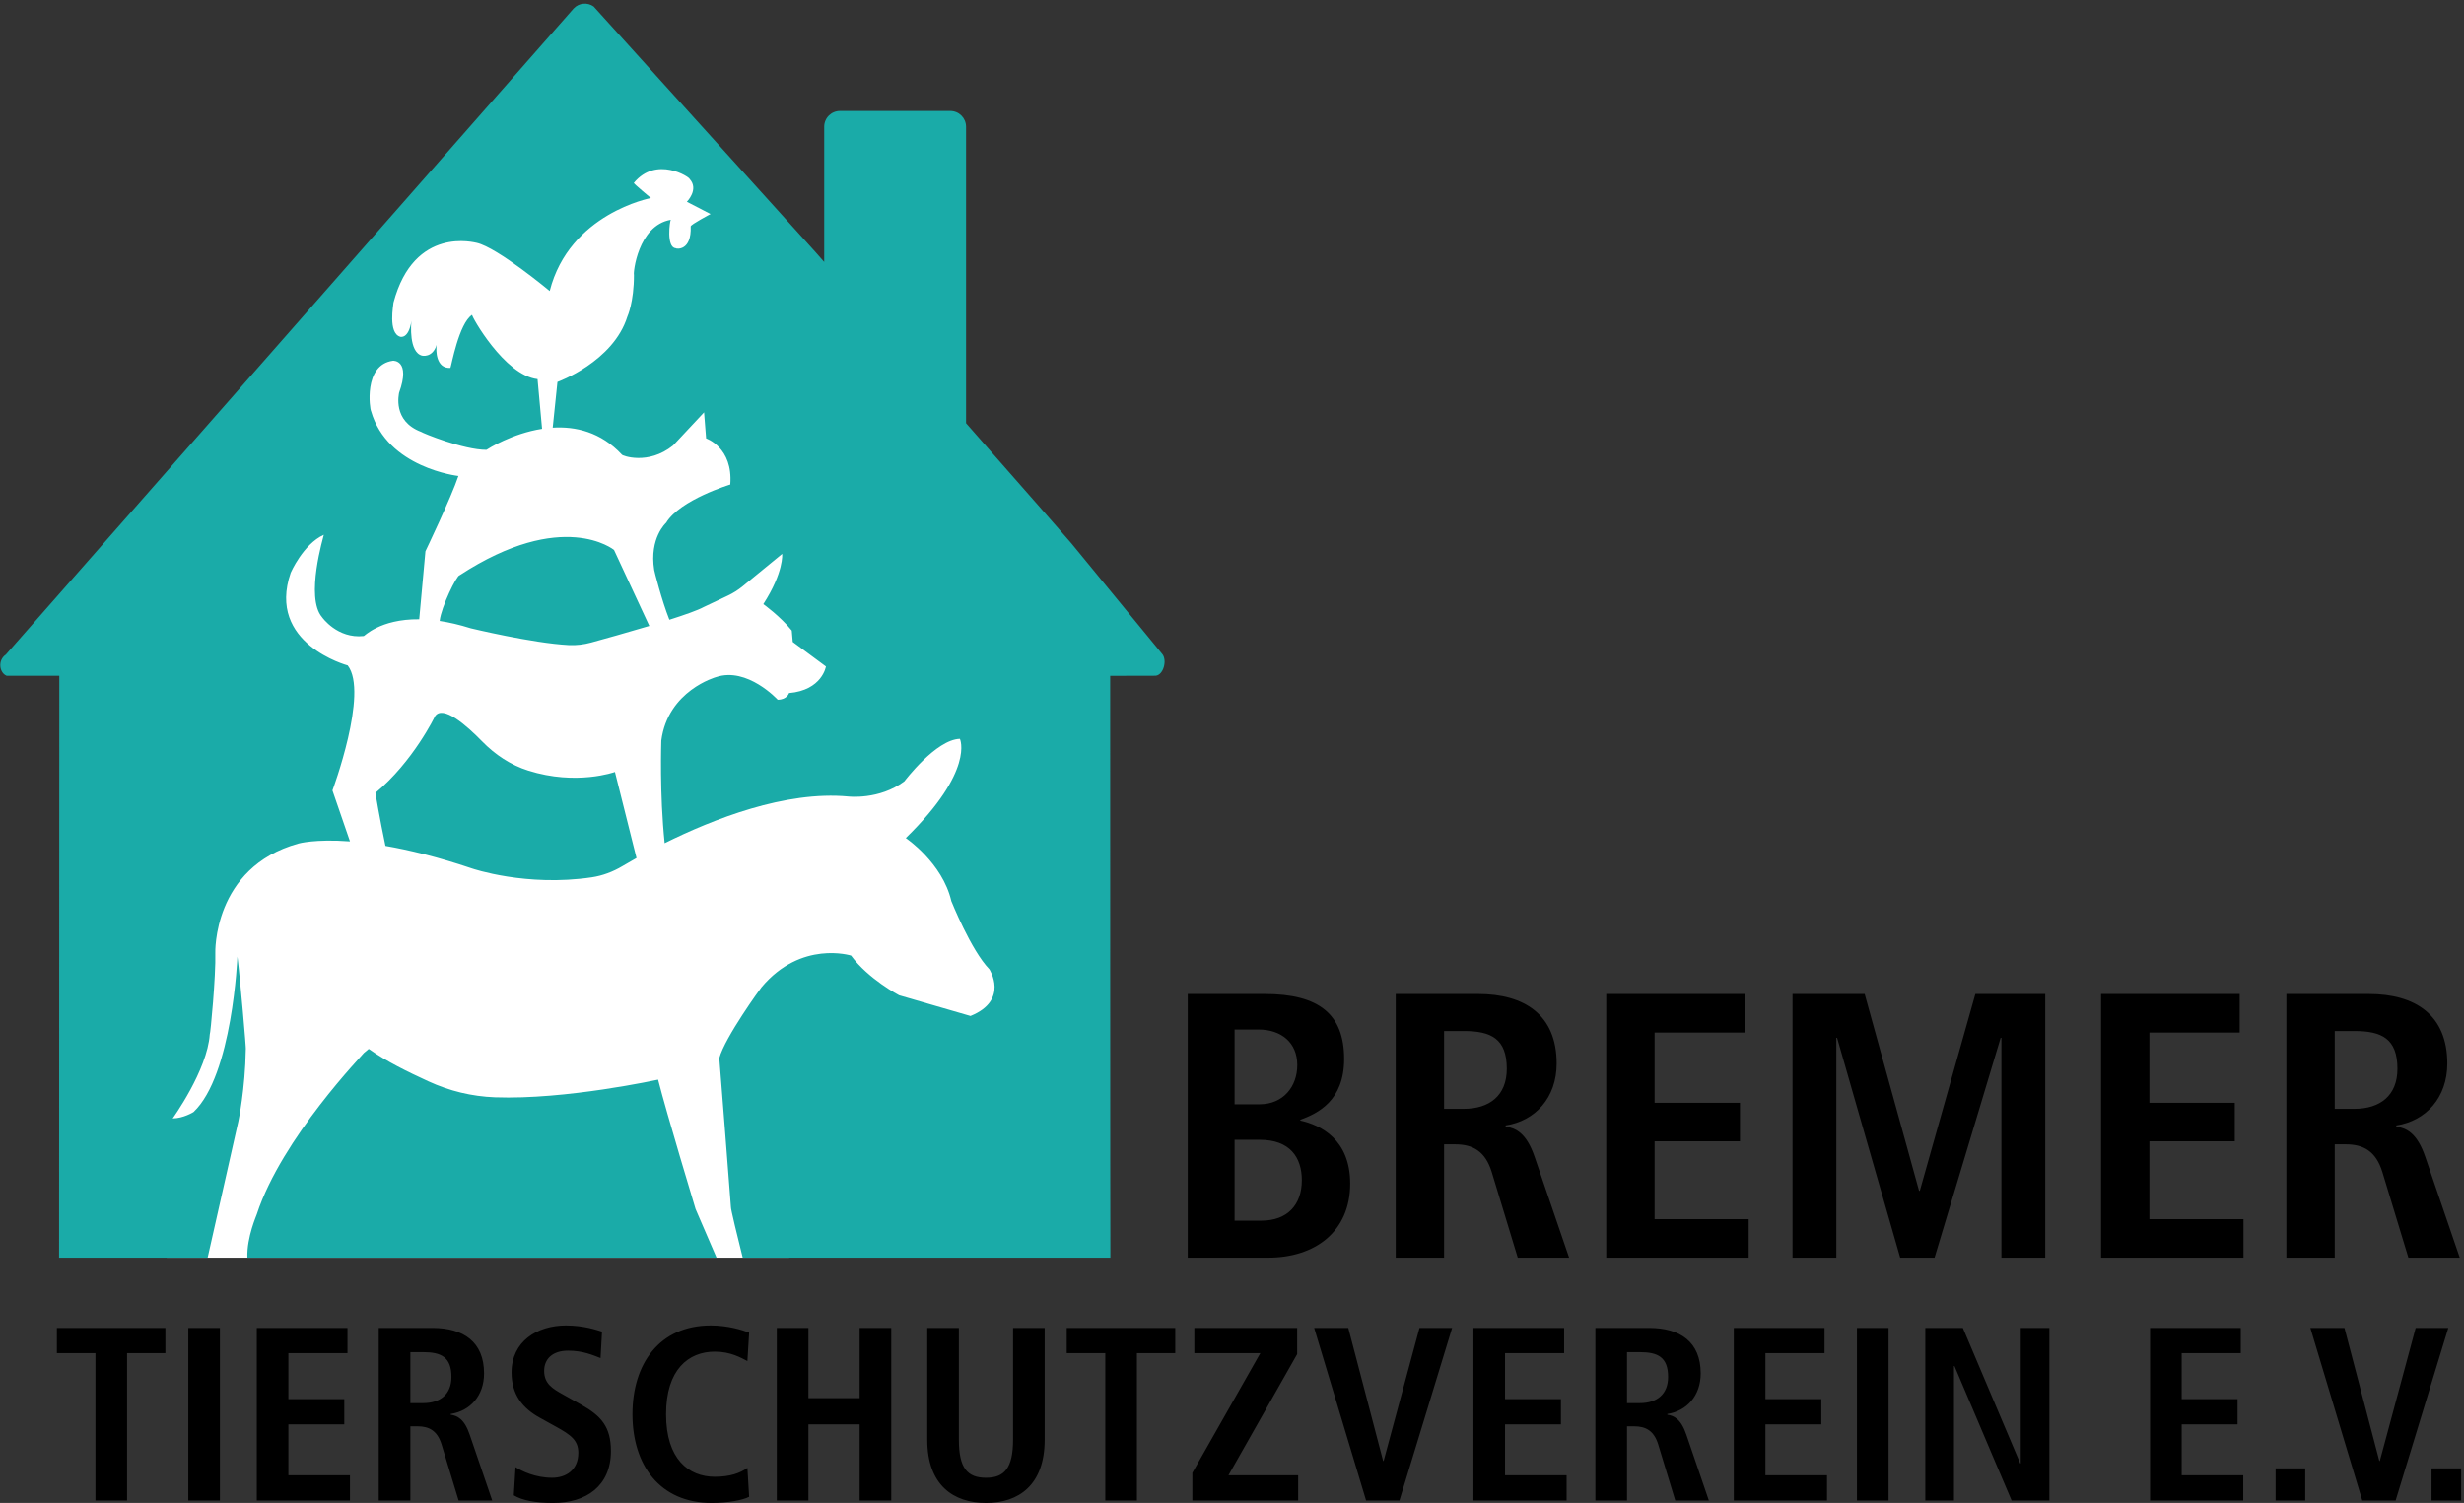 <?xml version="1.0" encoding="UTF-8" standalone="no"?>
<svg
   width="100%"
   height="100%"
   viewBox="0 0 641 391"
   version="1.1"
   xml:space="preserve"
   style="fill-rule:evenodd;clip-rule:evenodd;stroke-linejoin:round;stroke-miterlimit:2;"
   id="svg12"
   sodipodi:docname="BTSV_Logo_2020_bunt_Stadtmusikanten_weiß-opt.svg"
   inkscape:version="1.1.2 (0a00cf5339, 2022-02-04)"
   xmlns:inkscape="http://www.inkscape.org/namespaces/inkscape"
   xmlns:sodipodi="http://sodipodi.sourceforge.net/DTD/sodipodi-0.dtd"
   xmlns="http://www.w3.org/2000/svg"
   xmlns:svg="http://www.w3.org/2000/svg"><rect x="0" y="0" width="641" height="391" fill="#333333" stroke="none"/><defs
     id="defs16" /><sodipodi:namedview
     id="namedview14"
     pagecolor="#ffffff"
     bordercolor="#666666"
     borderopacity="1.0"
     inkscape:pageshadow="2"
     inkscape:pageopacity="0.0"
     inkscape:pagecheckerboard="0"
     showgrid="false"
     inkscape:zoom="1.8388747"
     inkscape:cx="320.5765"
     inkscape:cy="195.5"
     inkscape:window-width="1440"
     inkscape:window-height="810"
     inkscape:window-x="238"
     inkscape:window-y="103"
     inkscape:window-maximized="0"
     inkscape:current-layer="g10" /><g
     id="g10"><path
       d="M632.553,390.357l7.71,-0l0,-8.354l-7.71,0l-0,8.354Zm-18.02,-0l8.682,-0l13.698,-44.889l-8.489,-0l-9.325,34.599l-0.128,0l-9.068,-34.599l-8.874,-0l13.504,44.889Zm-22.547,-0l7.71,-0l-0,-8.354l-7.71,0l0,8.354Zm-32.657,-0l24.241,-0l0,-6.553l-16.016,-0l0,-13.258l14.537,-0l0,-6.553l-14.537,0l0,-11.972l15.373,-0l0,-6.553l-23.598,-0l-0,44.889Zm-58.469,-0l7.454,-0l-0,-34.991l0.128,0l14.865,34.991l9.835,-0l0,-44.889l-7.453,-0l0,35.249l-0.129,0l-14.93,-35.249l-9.77,-0l-0,44.889Zm-17.785,-0l8.225,-0l-0,-44.889l-8.225,-0l0,44.889Zm-32.032,-0l24.241,-0l-0,-6.553l-16.016,-0l0,-13.258l14.537,-0l-0,-6.553l-14.537,0l0,-11.972l15.373,-0l-0,-6.553l-23.598,-0l-0,44.889Zm-27.783,-25.335l0,-13.258l3.347,-0c4.635,-0 7.339,1.287 7.339,6.436c0,4.569 -2.961,6.822 -7.339,6.822l-3.347,-0Zm-8.225,25.335l8.225,-0l0,-19.297l1.867,-0c3.025,-0 5.149,1.158 6.244,4.696l4.438,14.601l8.742,-0l-5.85,-17.11c-1.414,-4.178 -3.277,-4.949 -4.948,-5.206l-0,-0.192c5.012,-0.771 8.675,-4.693 8.675,-10.55c0,-8.233 -5.398,-11.831 -13.375,-11.831l-14.018,-0l0,44.889Zm-31.731,-0l24.242,-0l-0,-6.553l-16.016,-0l-0,-13.258l14.537,-0l-0,-6.553l-14.537,0l-0,-11.972l15.373,-0l0,-6.553l-23.599,-0l-0,44.889Zm-27.924,-0l8.681,-0l13.698,-44.889l-8.489,-0l-9.325,34.599l-0.128,0l-9.068,-34.599l-8.874,-0l13.505,44.889Zm-45.19,-0l27.522,-0l0,-6.553l-18.134,-0l17.876,-31.526l0,-6.81l-26.75,-0l0,6.553l17.169,-0l-17.683,31.14l0,7.196Zm-22.648,-0l8.226,-0l0,-38.336l9.97,-0l0,-6.553l-28.23,-0l-0,6.553l10.034,-0l-0,38.336Zm-46.318,-44.889l-0,29.074c-0,11.833 6.812,16.458 15.304,16.458c8.43,-0 15.241,-4.625 15.241,-16.458l0,-29.074l-8.225,-0l0,29.074c0,7.461 -2.318,9.906 -7.016,9.906c-4.826,-0 -7.079,-2.445 -7.079,-9.906l0,-29.074l-8.225,-0Zm-39.14,44.889l8.226,-0l-0,-19.811l13.322,-0l0,19.811l8.226,-0l0,-44.889l-8.226,-0l0,18.268l-13.322,0l-0,-18.268l-8.226,-0l-0,44.889Zm-7.649,-8.483c-1.866,1.351 -4.503,2.316 -8.491,2.316c-6.818,0 -12.671,-4.632 -12.671,-16.277c-0,-11.646 5.853,-16.278 12.671,-16.278c4.181,-0 6.818,1.608 8.491,2.445l0.45,-7.392c-1.672,-0.643 -5.403,-1.863 -9.97,-1.863c-13.377,0 -20.382,9.963 -20.382,23.088c0,13.125 7.005,23.087 20.639,23.087c4.053,-0 8.041,-0.706 9.713,-1.606l-0.45,-7.52Zm-60.778,7.135c2.25,1.349 5.72,1.991 10.222,1.991c8.559,-0 15.05,-4.368 15.05,-13.501c0,-6.305 -2.506,-9.136 -7.776,-12.096l-4.827,-2.702c-2.511,-1.415 -4.764,-2.702 -4.764,-6.048c-0,-3.088 2.124,-5.275 6.245,-5.275c3.796,-0 6.431,1.158 8.423,1.93l0.385,-6.877c-1.285,-0.386 -4.627,-1.606 -9.388,-1.606c-7.529,0 -14.148,4.176 -14.148,12.214c-0,5.791 2.892,9.329 7.326,11.774l4.183,2.316c3.991,2.188 5.858,3.603 5.858,6.82c-0,4.504 -3.219,6.499 -6.824,6.499c-4.374,-0 -7.908,-1.738 -9.515,-2.767l-0.45,7.328Zm-26.9,-23.987l0,-13.258l3.347,-0c4.635,-0 7.338,1.287 7.338,6.436c0,4.569 -2.961,6.822 -7.338,6.822l-3.347,-0Zm-8.227,25.335l8.227,-0l0,-19.297l1.866,-0c3.026,-0 5.15,1.158 6.244,4.696l4.439,14.601l8.742,-0l-5.85,-17.11c-1.414,-4.178 -3.278,-4.949 -4.949,-5.206l0,-0.192c5.013,-0.771 8.676,-4.693 8.676,-10.55c0,-8.233 -5.398,-11.831 -13.375,-11.831l-14.02,-0l-0,44.889Zm-31.73,-0l24.242,-0l-0,-6.553l-16.017,-0l0,-13.258l14.537,-0l-0,-6.553l-14.537,0l0,-11.972l15.374,-0l0,-6.553l-23.599,-0l0,44.889Zm-17.817,-0l8.225,-0l0,-44.889l-8.225,-0l0,44.889Zm-24.152,-0l8.225,-0l-0,-38.336l9.97,-0l0,-6.553l-28.23,-0l-0,6.553l10.035,-0l-0,38.336Z"
       style="fill-rule:nonzero;"
       id="path2" /><path
       d="M607.372,288.464l0,-20.243l5.109,0c7.076,0 11.203,1.965 11.203,9.826c0,6.978 -4.52,10.417 -11.203,10.417l-5.109,-0Zm-12.579,38.718l12.579,-0l0,-29.481l2.849,-0c4.619,-0 7.862,1.769 9.532,7.174l6.781,22.307l13.365,-0l-8.943,-26.14c-2.162,-6.387 -5.012,-7.566 -7.567,-7.959l-0,-0.295c7.665,-1.179 13.267,-7.174 13.267,-16.116c0,-12.579 -8.255,-18.082 -20.44,-18.082l-21.423,-0l0,68.592Zm-48.211,-0l37.048,-0l0,-10.023l-24.469,-0l0,-20.244l22.208,0l0,-10.023l-22.208,-0l0,-18.278l23.486,-0l-0,-10.024l-36.065,-0l-0,68.592Zm-25.923,-0l11.4,-0l0,-68.592l-18.179,-0l-14.446,51.198l-0.197,0l-14.15,-51.198l-18.77,-0l-0,68.592l11.399,-0l0,-57.193l0.197,-0l16.411,57.193l8.942,-0l17.198,-57.193l0.195,-0l-0,57.193Zm-102.798,-0l37.047,-0l-0,-10.023l-24.469,-0l-0,-20.244l22.209,0l0,-10.023l-22.209,-0l-0,-18.278l23.487,-0l-0,-10.024l-36.065,-0l-0,68.592Zm-42.187,-38.718l0,-20.243l5.11,0c7.075,0 11.203,1.965 11.203,9.826c-0,6.978 -4.521,10.417 -11.203,10.417l-5.11,-0Zm-12.579,38.718l12.579,-0l0,-29.481l2.85,-0c4.618,-0 7.861,1.769 9.532,7.174l6.78,22.307l13.365,-0l-8.943,-26.14c-2.161,-6.387 -5.011,-7.566 -7.566,-7.959l-0,-0.295c7.665,-1.179 13.266,-7.174 13.266,-16.116c0,-12.579 -8.255,-18.082 -20.44,-18.082l-21.423,-0l0,68.592Zm-54.107,-0l20.932,-0c12.185,-0 21.324,-6.78 21.324,-19.261c-0,-11.497 -7.665,-15.231 -12.971,-16.411l0,-0.196c4.52,-1.671 11.399,-4.914 11.399,-15.821c-0,-11.596 -6.486,-16.903 -20.637,-16.903l-20.047,-0l0,68.592Zm12.186,-30.66l6.584,0c7.763,0 10.908,4.52 10.908,10.515c-0,6.387 -3.735,10.515 -10.515,10.515l-6.977,0l0,-21.03Zm0,-28.694l6.191,0c5.994,0 10.121,3.439 10.121,9.237c-0,5.601 -3.635,10.22 -9.826,10.22l-6.486,0l0,-19.457Z"
       style="fill-rule:nonzero;"
       id="path4" /><path
       d="M39.181,249.047l4.179,78.135l161.948,0.001l70.003,-68.593l-18.284,-73.799l-83.586,-151.5l-52.241,16.195l-37.614,48.062l-42.315,129.036l-2.09,22.463Z"
       style="fill:#fff;"
       id="path6" /><path
       d="M66.807,315.877c-0,0.148 -2.643,5.921 -2.456,11.306l122.057,-0l-5.46,-12.654c-0,-0 -7.597,-25.115 -9.747,-33.652c-0.136,-0 -23.942,5.267 -42.444,4.59c-5.981,-0.219 -11.847,-1.644 -17.285,-4.143c-5.371,-2.469 -10.861,-5.129 -15.548,-8.446l-1.271,1.07c-0,0.165 -21.312,22.044 -27.846,41.929Zm47.581,-154.423l-0.019,0.087c2.439,0.364 5.131,0.976 8.094,1.91c-0,0 15.997,3.868 25.491,4.368c1.972,0.103 3.932,-0.14 5.837,-0.662c3.283,-0.9 9.321,-2.578 15.128,-4.319l-9.184,-19.772c0,-0 -13.327,-10.938 -40.176,6.594c-0.747,0.001 -4.797,8.304 -5.171,11.794Zm11.039,31.425c-4.008,-4.11 -10.278,-9.658 -12.285,-6.501c-0,0 -5.646,11.752 -15.486,19.9c-0,-0 1.147,6.818 2.613,13.759l0.005,0.02c6.166,1.067 13.656,2.884 22.545,5.886c0,-0 14.104,4.836 31.136,2.289c2.821,-0.421 5.517,-1.45 7.97,-2.909c1.015,-0.603 2.244,-1.318 3.656,-2.105l0.007,0.012l-5.613,-22.399c0,-0 -9.968,3.619 -22.549,-0.353c-4.582,-1.445 -8.644,-4.159 -11.999,-7.599Zm176.939,-22.711c-7.891,-9.615 -15.781,-19.23 -23.671,-28.845c-0.81,-0.986 -13.376,-15.3 -27.372,-31.219l-0.007,-0.006l-0,-77.125c-0,-2.264 -1.836,-4.1 -4.102,-4.1l-28.7,-0c-2.265,-0 -4.102,1.836 -4.102,4.1l0,35.168l-0.003,0.003c-1.414,-1.608 -2.208,-2.509 -2.208,-2.509l-57.763,-63.941c-1.618,-1.156 -3.84,-0.939 -5.203,0.51l-147.718,168.089c-2.206,1.513 -1.664,4.767 0.205,5.506l13.707,-0l-0.061,151.383l38.649,-0l7.984,-35.44c-0,-0 1.792,-8.46 1.938,-18.726c0.165,0.164 -1.512,-18.884 -2.177,-24.139c0,-0 -1.26,30.879 -11.426,40.422c-0,0 -2.625,1.648 -5.416,1.652c-0,-0 9.01,-12.496 9.652,-21.86c0.162,0 1.614,-15.276 1.439,-21.189c0,0.165 -0.777,-22.252 21.631,-28.451c-0,0 4.278,-1.24 13.401,-0.558l-0.006,-0.025c-2.341,-6.815 -4.552,-13.228 -4.552,-13.228c0,-0 9.483,-25.473 3.968,-32.526c0,-0 -21.197,-5.629 -14.823,-24.116c-0,0 3.189,-7.396 8.605,-9.87c0,0.247 -4.898,16.269 -0.456,21.433c-0,0 3.952,5.661 10.849,4.909c-0,0.182 4.145,-4.468 14.431,-4.366l1.616,-17.691c0,-0 6.76,-14.105 8.577,-19.587c-0,-0 -18.532,-2.056 -22.735,-16.925c-0.26,-0.261 -2.108,-12 5.72,-13.057c-0,-0 4.698,-0.269 1.58,8.347c0.001,0.262 -1.814,7.311 5.758,10.168c0.263,0.261 10.971,4.678 16.972,4.669c0.424,-0.285 6.651,-4.246 14.472,-5.469l-0.001,-0.016c-0.446,-4.802 -1.176,-12.742 -1.176,-12.913c-8.625,-0.971 -17.274,-16.477 -17.028,-16.724c-3.445,2.224 -5.396,13.313 -5.641,13.806c-3.777,0.216 -3.808,-4.568 -3.583,-5.993c-1.077,3.471 -3.813,2.804 -3.813,2.804c-3.453,-0.915 -2.835,-8.278 -2.738,-9.047c-0.742,4.853 -2.938,4.129 -2.938,4.129c-3.205,-0.979 -1.738,-8.372 -1.74,-8.866c5.385,-20.21 21.406,-15.558 21.653,-15.558c5.421,1.221 18.991,12.531 18.991,12.531c5.137,-20.21 26.319,-24.188 26.319,-24.188c0,-0 -4.443,-3.688 -4.443,-3.934c5.901,-7.155 14.533,-1.505 14.534,-1.011c2.468,2.706 -0.73,5.914 -0.73,5.914l6.165,3.192c0,-0 -5.169,2.719 -5.168,3.211c0.259,6.405 -3.685,5.92 -3.932,5.673c-2.464,-0.241 -1.49,-7.141 -1.244,-7.388c-8.62,1.493 -9.83,14.059 -9.584,14.305c0.012,7.144 -1.705,10.842 -1.705,10.842c-3.674,11.833 -18.2,17.031 -18.2,17.031l-1.226,11.834l-0.011,0.063c5.957,-0.37 12.509,1.128 18,7.014c-0,0.261 6.79,2.858 13.306,-2.372l8.074,-8.626l0.534,6.783c0,-0 7.051,2.338 6.284,11.996c-0,-0 -13.041,3.936 -16.684,9.945c0,0 -4.43,3.923 -3.11,12.271c0,0.201 2.012,8.084 3.894,12.799l0.079,0.157c4.047,-1.289 7.44,-2.491 8.899,-3.298l6.3,-2.977c1.374,-0.65 2.666,-1.467 3.843,-2.431l10.282,-8.424c0,0 0.5,4.68 -4.905,13.066c0,-0 4.441,3.195 7.403,6.884l0.252,2.957l8.633,6.39c-0,-0 -0.975,6.161 -9.595,6.914c-0,0 -0.491,1.726 -2.953,1.731c-0,0 -7.9,-8.609 -16.024,-5.885c0,-0 -12.558,3.47 -14.259,16.532c0,0.403 -0.476,13.733 0.873,26.672c12.602,-6.262 31.454,-13.676 47.766,-12.141c-0,-0 8.048,0.971 14.61,-3.968c-0,-0 8.193,-10.855 14.434,-11.029c0,0 3.955,8.206 -14.081,25.811c-0,-0 9.538,6.387 11.854,16.402c-0,0 5.114,12.802 9.885,17.72c-0,0 5.27,8.039 -4.905,12.162l-18.569,-5.386c-0,0 -8.054,-4.257 -12.499,-10.326c0,-0 -12.982,-4.082 -23.308,8.253c-0.163,0.164 -9.502,12.993 -10.972,18.414c0,0.164 2.855,35.962 3.025,38.753c-0.112,0.222 1.808,8.182 3.069,13.163l95.648,-0c-0.054,-0.054 -0.054,-151.355 -0.054,-151.355l11.85,-0.028c2.047,-0.244 3.014,-4.039 1.707,-5.631Z"
       style="fill:#1aaba8;fill-rule:nonzero;"
       id="path8" /></g></svg>

